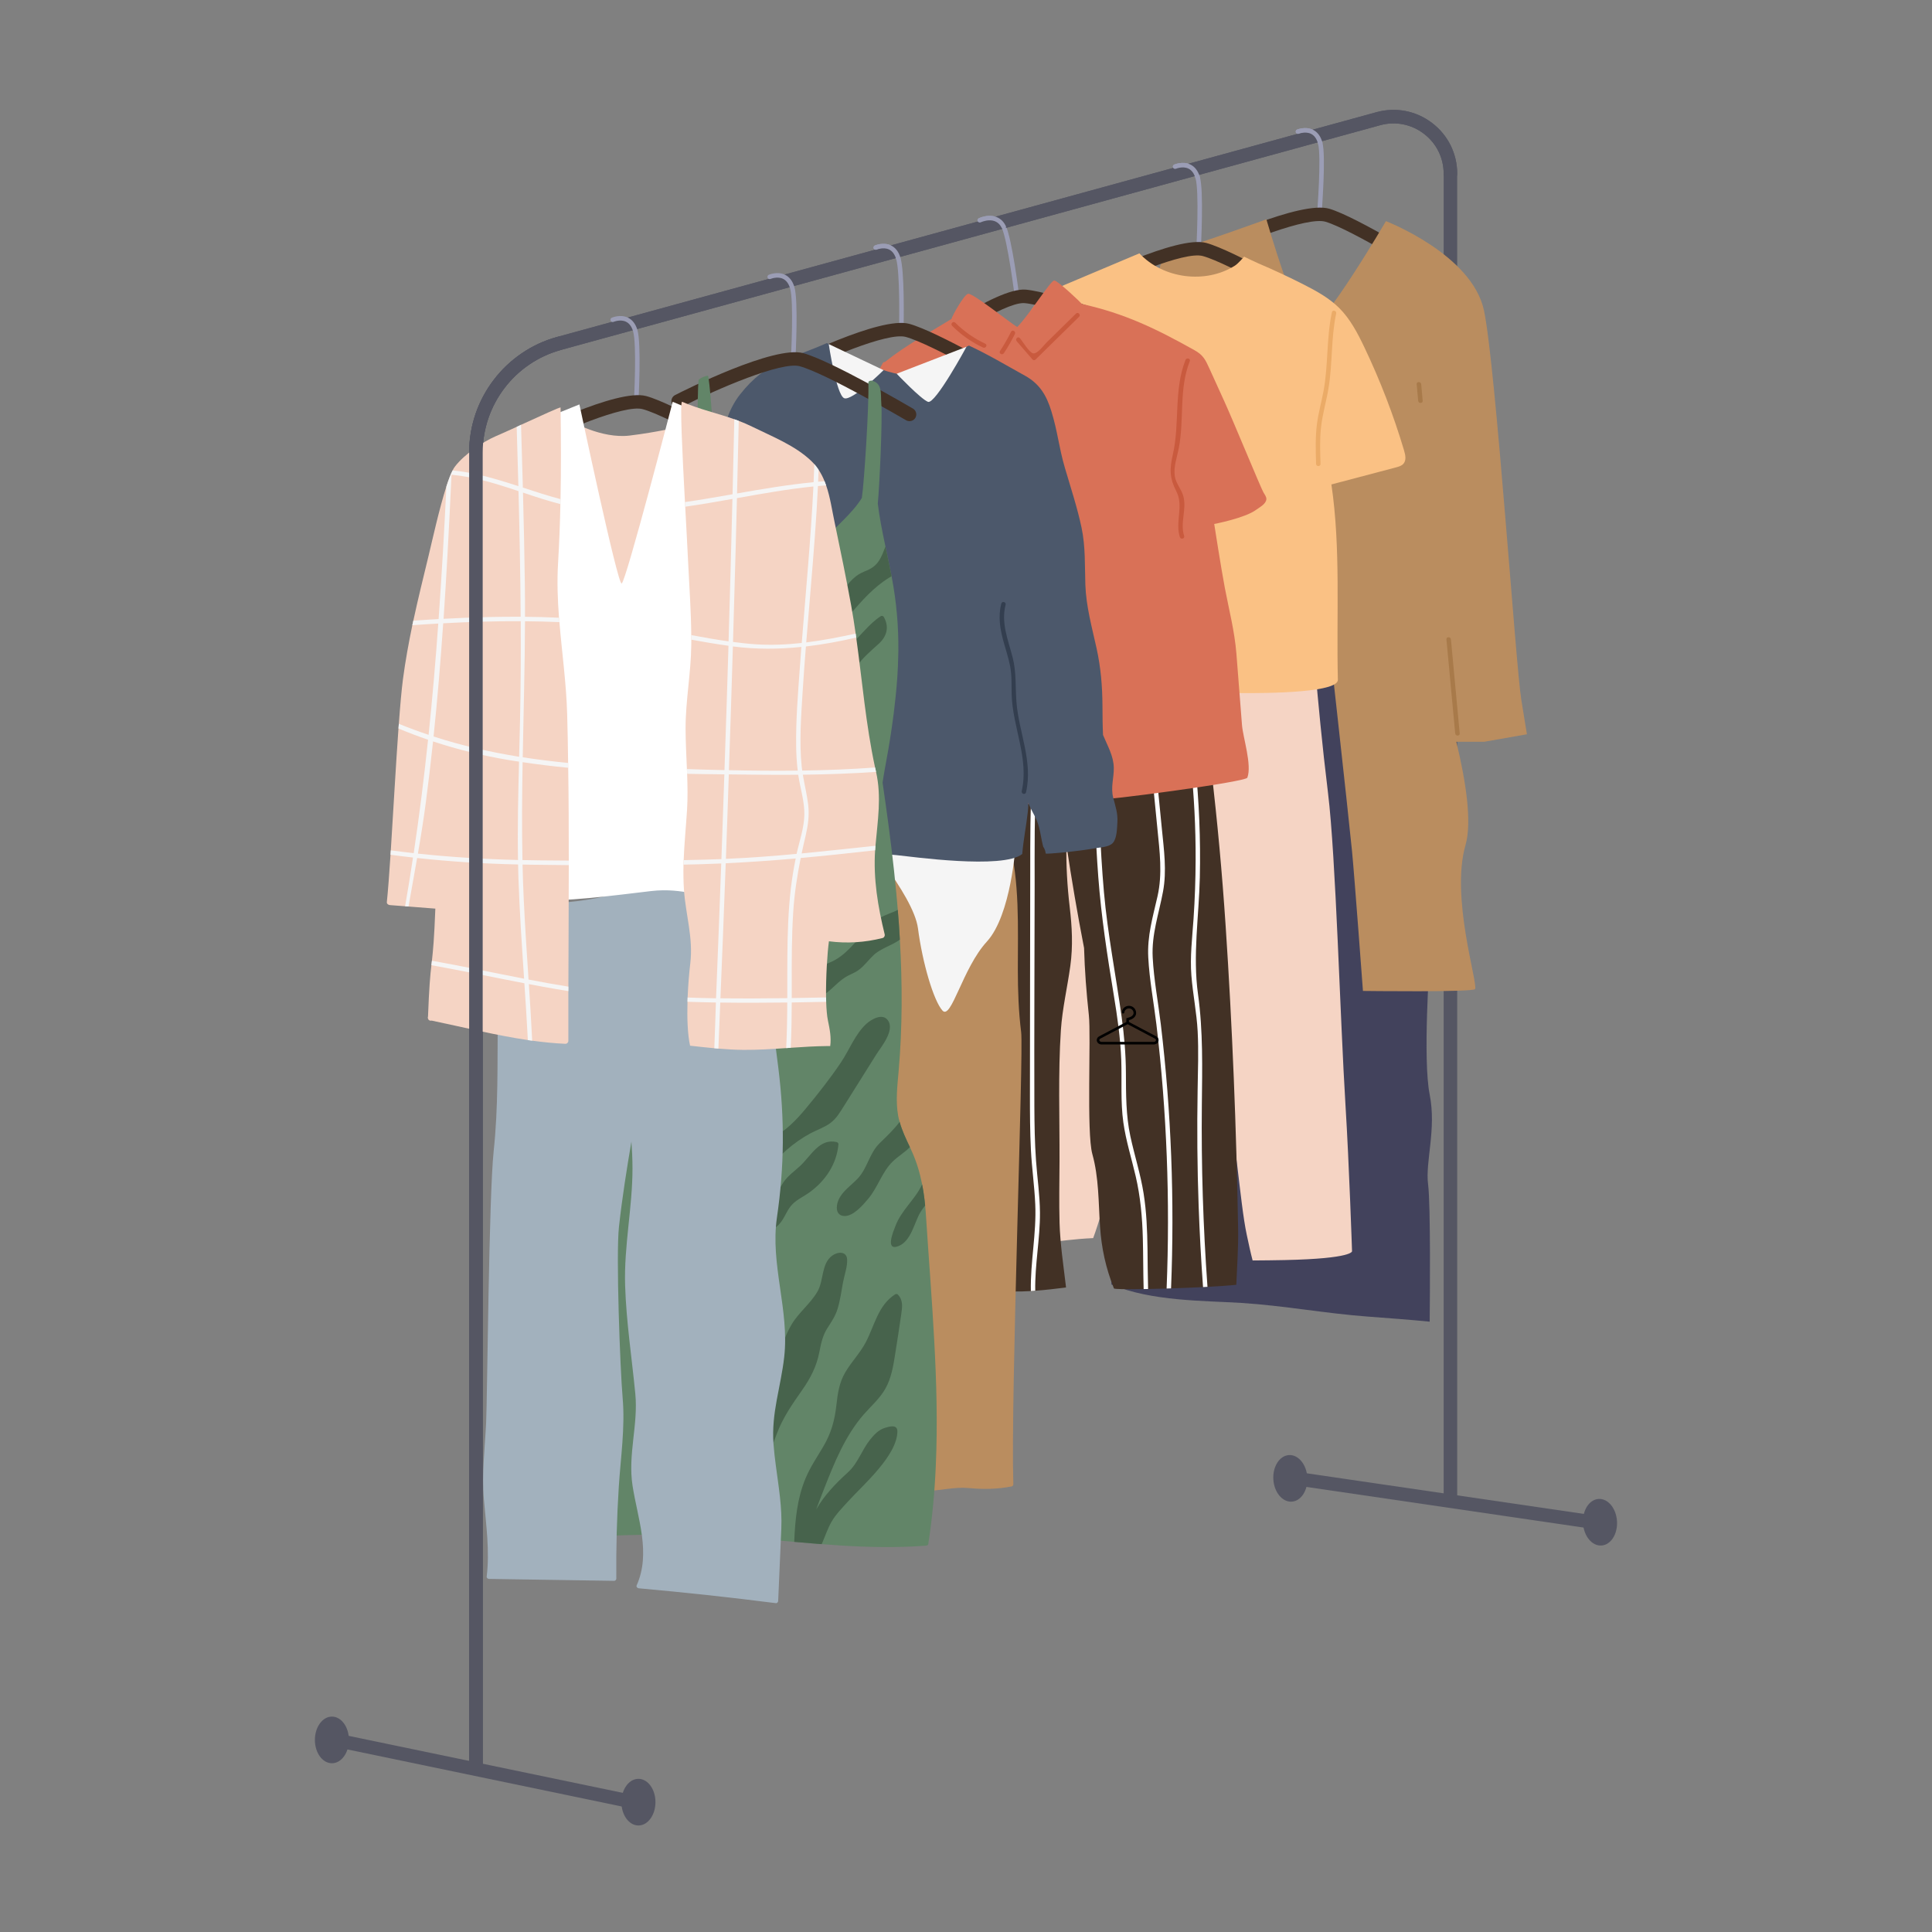 <?xml version="1.0" encoding="UTF-8"?> <svg xmlns="http://www.w3.org/2000/svg" xmlns:xlink="http://www.w3.org/1999/xlink" width="500" zoomAndPan="magnify" viewBox="0 0 375 375" height="500" preserveAspectRatio="xMidYMid meet" version="1.0"><rect x="0" y="0" width="375" height="375" fill="#808080" stroke="none"/><defs><clipPath id="ea8fa375e9"><path d="M 307.246 290.828 L 313.871 290.828 L 313.871 300 L 307.246 300 Z M 307.246 290.828 " clip-rule="nonzero"></path></clipPath><clipPath id="1878e587a5"><path d="M 61.121 333 L 68 333 L 68 343 L 61.121 343 Z M 61.121 333 " clip-rule="nonzero"></path></clipPath><clipPath id="031cf1cc98"><path d="M 120.535 345.102 L 127.344 345.102 L 127.344 354.324 L 120.535 354.324 Z M 120.535 345.102 " clip-rule="nonzero"></path></clipPath><clipPath id="75662b0c76"><path d="M 212.875 195.23 L 224.875 195.23 L 224.875 202.73 L 212.875 202.73 Z M 212.875 195.23 " clip-rule="nonzero"></path></clipPath></defs><path fill="#42425c" d="M 240.973 252.898 C 249.176 253.418 257.258 254.938 265.465 255.547 C 269.484 255.848 273.5 256.141 277.5 256.535 C 277.539 252.863 277.711 233.871 277.191 229.887 C 276.621 225.469 278.844 219.207 277.492 212.406 C 276.145 205.602 277.492 186.652 277.492 186.652 L 270.027 125.141 L 221.938 125.148 L 215.707 249.305 C 223.422 252.617 233.918 252.453 240.973 252.898 " fill-opacity="1" fill-rule="nonzero"></path><path fill="#555663" d="M 92.379 344.207 C 91.652 344.207 91.062 343.621 91.062 342.895 L 91.062 87.812 C 91.062 77.375 98.094 68.156 108.156 65.395 L 267.18 21.773 C 270.938 20.742 274.871 21.504 277.969 23.871 C 281.066 26.23 282.844 29.824 282.844 33.719 L 282.844 291.293 C 282.844 292.02 282.258 292.609 281.531 292.609 C 280.805 292.609 280.215 292.02 280.215 291.293 L 280.215 33.719 C 280.215 30.648 278.816 27.82 276.375 25.961 C 273.934 24.098 270.836 23.492 267.875 24.309 L 108.852 67.93 C 99.926 70.383 93.691 78.555 93.691 87.812 L 93.691 342.895 C 93.691 343.621 93.105 344.207 92.379 344.207 " fill-opacity="1" fill-rule="nonzero"></path><path fill="#9b9db5" d="M 256.074 42.02 C 256.062 42.02 256.051 42.02 256.039 42.02 C 255.797 42 255.617 41.789 255.637 41.547 C 255.648 41.438 256.523 30.395 255.828 27.867 C 255.57 26.934 255.117 26.301 254.48 25.984 C 253.402 25.449 252.105 25.953 252.094 25.957 C 251.871 26.047 251.613 25.938 251.523 25.715 C 251.434 25.488 251.543 25.234 251.766 25.145 C 251.832 25.117 253.43 24.484 254.863 25.195 C 255.734 25.629 256.344 26.449 256.672 27.633 C 257.41 30.312 256.547 41.16 256.512 41.617 C 256.492 41.848 256.301 42.02 256.074 42.02 " fill-opacity="1" fill-rule="nonzero"></path><path fill="#423125" d="M 278.367 54.262 C 278.129 54.262 277.891 54.199 277.676 54.062 C 277.523 53.969 262.344 44.551 257.297 43.043 C 253.805 41.996 241.219 46.988 234.109 50.379 C 233.453 50.691 232.668 50.41 232.359 49.758 C 232.047 49.102 232.324 48.316 232.98 48.004 C 234.953 47.062 252.441 38.855 258.047 40.523 C 263.434 42.129 278.426 51.438 279.062 51.832 C 279.68 52.215 279.867 53.027 279.484 53.645 C 279.234 54.043 278.809 54.262 278.367 54.262 " fill-opacity="1" fill-rule="nonzero"></path><path fill="#ba8d5f" d="M 296.375 142.523 C 296.375 142.523 296.375 142.523 295.281 135.797 C 294.188 129.07 290.34 71.23 288.047 60.297 C 285.75 49.363 269.012 42.926 269.012 42.926 C 269.012 42.926 256.715 63.902 254.23 63.547 C 251.75 63.191 245.805 42.574 245.805 42.574 C 245.805 42.574 233.469 47.047 229.094 48.273 C 224.719 49.5 225.062 52.762 224.957 53.141 C 224.848 53.516 227.223 66.336 227.223 66.336 L 239.082 131.445 C 240.59 130.055 242.066 128.637 243.457 127.168 C 246.484 123.961 248.68 119.945 252.555 117.652 C 253.055 117.355 257.371 118.891 257.371 118.891 C 257.371 118.891 261.762 158.344 262.43 165.234 C 262.914 170.223 264.547 192.34 264.547 192.34 C 264.547 192.34 285.992 192.621 286.316 191.973 C 286.891 190.82 281.531 174.148 284.449 164.051 C 285.766 159.496 284.48 151.449 282.672 143.984 L 288.047 143.984 L 296.375 142.523 " fill-opacity="1" fill-rule="nonzero"></path><path fill="#f5d4c4" d="M 110.836 81.742 C 110.836 81.742 116.746 85.207 122.207 84.543 C 127.668 83.879 131.629 82.879 131.629 82.879 L 123.703 121.488 L 113.441 101.617 L 110.836 81.742 " fill-opacity="1" fill-rule="nonzero"></path><path fill="#f5d4c4" d="M 261.168 214.68 C 260.102 197.535 259.309 166.523 257.762 153.879 C 255.465 135.129 254.602 119.754 254.312 118.891 C 254.312 118.891 204.09 119.238 202.02 121.449 C 199.949 123.656 200.926 238.543 201.113 240.352 C 201.293 242.074 204.387 240.68 212.184 240.316 C 214.375 234.41 216.934 223.5 219.449 217.555 C 223.875 207.09 225.461 195.738 227.852 184.703 C 227.992 184.051 228.812 183.941 229.258 184.332 C 232.355 187.082 232.648 191.477 233.48 195.285 C 234.734 201.012 235.98 206.98 237.789 212.562 C 239.773 218.691 240.625 233.301 241.992 239.664 C 242.348 241.336 242.703 243.004 243.133 244.656 C 245.25 244.645 247.344 244.621 249.359 244.578 C 262.727 244.293 262.43 242.855 262.43 242.855 C 262.43 242.855 261.852 225.645 261.168 214.68 " fill-opacity="1" fill-rule="nonzero"></path><path fill="#9b9db5" d="M 232.645 48.703 C 232.637 48.703 232.629 48.703 232.621 48.703 C 232.379 48.691 232.195 48.484 232.207 48.242 C 232.215 48.129 232.805 37.074 232.039 34.559 C 231.758 33.637 231.289 33.012 230.645 32.715 C 229.551 32.207 228.27 32.746 228.258 32.75 C 228.035 32.844 227.777 32.742 227.684 32.523 C 227.586 32.301 227.688 32.043 227.91 31.945 C 227.977 31.918 229.555 31.246 231.008 31.914 C 231.891 32.324 232.523 33.129 232.879 34.301 C 233.688 36.965 233.109 47.828 233.082 48.289 C 233.07 48.523 232.879 48.703 232.645 48.703 " fill-opacity="1" fill-rule="nonzero"></path><path fill="#423125" d="M 254.758 60.359 C 254.531 60.359 254.301 60.301 254.094 60.18 C 253.938 60.09 238.523 51.066 233.434 49.691 C 229.918 48.738 217.469 54.055 210.445 57.629 C 209.801 57.957 209.008 57.699 208.68 57.055 C 208.352 56.406 208.609 55.617 209.254 55.285 C 211.207 54.293 228.469 45.633 234.121 47.152 C 239.547 48.621 254.777 57.531 255.422 57.914 C 256.051 58.277 256.258 59.086 255.891 59.711 C 255.648 60.129 255.207 60.359 254.758 60.359 " fill-opacity="1" fill-rule="nonzero"></path><path fill="#fac184" d="M 272.504 87.344 C 270.461 80.5 267.883 73.816 264.805 67.371 C 263.5 64.637 262.066 61.895 259.918 59.762 C 257.973 57.836 255.539 56.496 253.102 55.254 C 250.184 53.77 247.219 52.383 244.207 51.102 C 243.43 50.773 241.48 49.816 241.48 49.816 C 241.48 49.816 240.344 51.156 239.684 51.57 C 233.969 55.164 225.77 54.105 221.16 49.172 C 216.355 51.199 211.551 53.223 206.746 55.25 C 205.156 55.918 203.543 56.602 202.234 57.723 C 199.973 59.656 198.914 62.609 197.949 65.426 C 196.414 69.906 194.879 74.387 193.344 78.863 C 194.316 78.559 195.043 77.586 195.059 76.562 C 196.531 82.934 194.938 89.574 195.039 96.113 C 195.145 103.051 197.195 109.785 200.199 115.996 C 202.266 120.27 206.723 130.602 211.199 132.398 C 215.234 134.02 259.789 136.473 259.68 131.938 C 259.371 119.258 260.266 106.551 258.426 94.031 C 262.602 92.93 266.777 91.828 270.953 90.723 C 271.492 90.582 272.066 90.418 272.426 89.992 C 273 89.309 272.785 88.289 272.527 87.434 C 272.52 87.402 272.512 87.375 272.504 87.344 " fill-opacity="1" fill-rule="nonzero"></path><path fill="#423125" d="M 206.004 149.852 C 205.945 149.363 205.891 148.859 205.832 148.359 C 206.617 148.258 207.391 148.16 208.176 148.066 C 207.555 148.887 206.812 149.457 206.004 149.852 Z M 237.891 179.648 C 237.215 169.523 236.301 159.426 235.105 149.352 C 235.328 149.371 235.543 149.395 235.77 149.414 C 236.32 149.465 236.312 148.602 235.77 148.551 C 235.508 148.535 235.258 148.508 235 148.48 C 234.914 147.738 234.836 147.008 234.742 146.273 C 234.672 145.73 233.812 145.723 233.879 146.273 C 233.977 146.98 234.043 147.688 234.129 148.395 C 233.414 148.328 232.699 148.258 231.984 148.18 C 231.691 148.152 231.406 148.129 231.113 148.094 C 228.809 147.871 226.5 147.637 224.195 147.422 C 223.902 147.395 223.609 147.371 223.328 147.344 C 221.973 147.223 220.629 147.102 219.281 147 C 219.316 146.793 219.367 146.582 219.438 146.379 C 219.758 145.445 219.68 143.953 219.043 143.168 C 219.008 143.117 218.93 143.109 218.867 143.125 C 218.211 143.281 218.387 144.184 218.359 144.668 C 218.316 145.457 217.938 146.129 217.809 146.887 L 217.445 146.859 C 215.988 146.758 214.516 146.758 213.047 146.824 C 212.754 146.832 212.473 146.852 212.188 146.867 C 211.402 146.91 210.617 146.973 209.832 147.043 C 209.59 145.465 209.426 143.859 209.48 142.23 C 209.496 141.676 208.633 141.676 208.617 142.23 C 208.566 143.887 208.711 145.516 208.961 147.129 C 207.883 147.238 206.805 147.371 205.738 147.504 C 205.652 146.809 205.562 146.102 205.496 145.395 C 205.434 144.852 204.574 144.84 204.633 145.395 C 204.711 146.145 204.797 146.879 204.875 147.621 C 203.738 147.773 202.609 147.93 201.477 148.078 C 201.184 148.121 200.898 148.16 200.605 148.188 C 200.168 148.25 199.727 148.309 199.289 148.359 C 198.742 148.43 198.734 149.293 199.289 149.223 C 199.703 149.172 200.105 149.121 200.52 149.066 C 200.812 149.035 201.105 149 201.398 148.957 C 202.582 148.801 203.777 148.637 204.969 148.473 C 205.039 149.051 205.098 149.629 205.16 150.207 C 203.945 150.621 202.609 150.75 201.246 150.785 C 200.961 150.793 200.668 150.801 200.383 150.801 C 198.648 150.82 196.898 150.758 195.355 151.035 C 191.871 151.656 185.27 157.199 182.77 152.191 C 182.551 151.77 182.008 152.035 181.965 152.414 C 180.844 161.695 180.508 171.059 181.043 180.398 C 181.562 189.637 182.973 198.812 184.191 207.98 C 186.062 222.117 183.207 236.465 184.543 250.688 C 186.836 250.773 194.242 250.652 196.539 250.68 C 197.734 250.695 198.918 250.66 200.09 250.594 C 200.375 250.574 200.656 250.559 200.941 250.531 C 202.945 250.387 204.926 250.145 206.91 249.902 C 206.883 249.73 206.875 249.559 206.859 249.387 C 206.383 245.391 205.781 241.434 205.66 237.398 C 205.547 233.402 205.633 229.395 205.652 225.402 C 205.684 216.941 205.359 208.375 205.918 199.934 C 206.203 195.715 207.184 191.621 207.754 187.445 C 208.281 183.625 208.082 179.898 207.633 176.086 C 207.152 172.008 206.918 167.98 206.988 163.973 C 207.988 170.68 209.125 177.363 210.418 184.012 C 210.539 188.336 210.867 192.645 211.344 197.027 C 211.797 201.168 210.859 219.805 212.023 224.004 C 213.297 228.582 213.203 233.352 213.516 238.055 C 213.789 242.262 214.645 246.168 216.211 250.082 C 216.273 250.23 218.668 250.266 221.98 250.207 C 222.266 250.207 222.551 250.195 222.844 250.195 C 223.973 250.172 225.188 250.145 226.438 250.102 C 226.723 250.094 227.016 250.082 227.301 250.074 C 229.379 250.004 231.527 249.922 233.508 249.824 C 233.801 249.809 234.086 249.801 234.371 249.773 C 236.613 249.66 238.594 249.523 239.965 249.375 C 240.113 245.789 240.379 242.199 240.32 238.605 C 239.984 218.957 239.199 199.254 237.891 179.648 " fill-opacity="1" fill-rule="nonzero"></path><path fill="#ffffff" d="M 234.371 249.773 C 234.086 249.801 233.801 249.809 233.508 249.824 C 233.129 244.582 232.844 239.332 232.656 234.078 C 232.387 226.582 232.328 219.078 232.457 211.578 C 232.516 207.781 232.664 203.977 232.465 200.184 C 232.277 196.551 231.535 193 231.25 189.379 C 230.957 185.695 231.414 182.031 231.664 178.355 C 231.922 174.535 232.059 170.707 232.07 166.887 C 232.094 160.605 231.766 154.336 231.113 148.094 C 230.992 146.859 230.852 145.625 230.699 144.395 C 230.629 143.84 231.492 143.848 231.559 144.395 C 231.656 145.188 231.758 145.973 231.852 146.766 C 231.863 146.809 231.844 146.832 231.844 146.867 C 231.895 147.309 231.941 147.738 231.984 148.18 C 232.742 155.527 233.051 162.902 232.887 170.285 C 232.715 177.883 231.484 185.418 232.535 192.992 C 233.535 200.199 233.352 207.289 233.277 214.551 C 233.156 226.297 233.527 238.055 234.371 249.773 " fill-opacity="1" fill-rule="nonzero"></path><path fill="#ffffff" d="M 227.301 250.074 C 227.016 250.082 226.723 250.094 226.438 250.102 C 227.129 232.992 226.48 215.836 224.457 198.828 C 223.938 194.52 223.102 190.195 222.879 185.852 C 222.652 181.66 223.758 178.012 224.672 173.977 C 225.664 169.602 225.086 165.258 224.652 160.855 C 224.215 156.348 223.773 151.844 223.328 147.344 C 223.328 147.309 223.316 147.273 223.316 147.238 C 223.266 146.688 224.129 146.699 224.18 147.238 C 224.188 147.301 224.188 147.359 224.195 147.422 C 224.637 151.898 225.086 156.371 225.516 160.855 C 225.914 164.91 226.5 169.016 225.738 173.07 C 224.93 177.414 223.5 181.34 223.738 185.852 C 223.965 190.195 224.801 194.52 225.316 198.828 C 227.344 215.828 227.992 232.973 227.301 250.074 " fill-opacity="1" fill-rule="nonzero"></path><path fill="#ffffff" d="M 222.844 250.195 C 222.551 250.195 222.266 250.207 221.98 250.207 C 221.887 246.938 221.91 243.648 221.824 240.391 C 221.723 236.32 221.359 232.281 220.438 228.316 C 219.629 224.832 218.539 221.406 218.039 217.855 C 217.48 213.844 217.773 209.801 217.637 205.773 C 217.48 201.539 216.875 197.336 216.188 193.164 C 214.93 185.531 213.754 177.934 213.176 170.207 C 212.59 162.445 212.383 154.656 212.188 146.867 C 212.176 146.617 212.176 146.371 212.168 146.121 C 212.152 145.566 213.016 145.566 213.031 146.121 C 213.039 146.352 213.039 146.59 213.047 146.824 C 213.266 155.613 213.504 164.402 214.273 173.156 C 214.996 181.324 216.594 189.324 217.715 197.434 C 218.211 201.039 218.523 204.645 218.539 208.273 C 218.559 212.422 218.531 216.465 219.402 220.547 C 220.203 224.262 221.379 227.887 221.973 231.645 C 222.535 235.191 222.68 238.785 222.73 242.367 C 222.766 244.977 222.766 247.59 222.844 250.195 " fill-opacity="1" fill-rule="nonzero"></path><path fill="#ffffff" d="M 201.855 235.355 C 201.891 240.434 200.84 245.484 200.941 250.531 C 200.656 250.559 200.375 250.574 200.09 250.594 C 199.969 244.996 201.203 239.371 200.941 233.742 C 200.789 230.215 200.277 226.711 200.098 223.176 C 199.926 219.684 199.91 216.191 199.91 212.688 C 199.918 205.445 199.926 198.199 199.934 190.957 C 199.941 183.711 199.961 176.457 199.969 169.207 C 199.977 163.074 199.926 156.926 200.383 150.801 C 200.426 150.223 200.469 149.645 200.52 149.066 C 200.547 148.773 200.57 148.48 200.605 148.188 C 200.617 148.066 200.633 147.938 200.641 147.816 C 200.691 147.273 201.555 147.266 201.504 147.816 C 201.496 147.902 201.488 147.988 201.477 148.078 C 201.453 148.367 201.418 148.664 201.398 148.957 C 201.34 149.57 201.289 150.172 201.246 150.785 C 200.719 157.762 200.832 164.773 200.824 171.766 C 200.805 186.109 200.727 200.449 200.77 214.785 C 200.789 218.285 200.84 221.789 201.09 225.273 C 201.332 228.633 201.832 231.98 201.855 235.355 " fill-opacity="1" fill-rule="nonzero"></path><path fill="#9b9db5" d="M 197.41 58.09 C 197.191 58.09 197.004 57.926 196.977 57.707 C 196.961 57.594 195.586 46.617 194.441 44.246 C 193.266 41.809 190.473 43.102 190.355 43.156 C 190.137 43.258 189.875 43.168 189.773 42.945 C 189.668 42.73 189.762 42.469 189.98 42.363 C 191.254 41.762 193.992 41.297 195.23 43.867 C 196.438 46.367 197.789 57.137 197.844 57.598 C 197.875 57.836 197.703 58.059 197.465 58.086 C 197.445 58.09 197.426 58.09 197.41 58.09 " fill-opacity="1" fill-rule="nonzero"></path><path fill="#423125" d="M 176.836 70.895 C 176.438 70.895 176.043 70.715 175.785 70.367 C 175.348 69.789 175.465 68.965 176.047 68.527 C 177.797 67.215 193.312 55.684 199.133 56.219 C 204.73 56.727 221.27 62.875 221.973 63.137 C 222.652 63.391 223 64.148 222.746 64.824 C 222.492 65.508 221.734 65.852 221.055 65.598 C 220.887 65.539 204.145 59.312 198.895 58.84 C 198.816 58.832 198.734 58.828 198.648 58.828 C 194.781 58.828 183.789 65.996 177.625 70.633 C 177.387 70.809 177.109 70.895 176.836 70.895 " fill-opacity="1" fill-rule="nonzero"></path><path fill="#d97157" d="M 245.801 96.914 C 245.844 96.434 245.438 95.941 245.227 95.562 C 244.637 94.504 239.488 81.961 237.641 77.895 C 236.676 75.77 235.711 73.645 234.742 71.52 C 233.949 69.77 233.52 68.906 231.836 67.965 C 224.371 63.793 218.363 60.867 209.996 59 C 209.738 58.66 205.324 54.473 204.629 54.441 C 203.934 54.41 199.859 61.004 197.441 63.477 C 196.02 62.617 188.762 56.816 187.906 57.027 C 187.051 57.234 184.73 61.488 184.684 61.906 C 180.035 64.785 176.008 66.891 171.719 70.285 C 171.582 70.258 171.438 70.301 171.352 70.465 C 169.977 73.012 168.605 75.559 167.234 78.109 C 167.008 77.672 166.328 78.035 166.539 78.492 C 166.613 78.656 166.68 78.828 166.754 78.996 C 166.105 80.195 165.457 81.395 164.812 82.602 C 164.57 83.047 165.238 83.484 165.48 83.031 C 166.039 81.996 166.598 80.961 167.156 79.926 C 168.762 83.641 170.102 87.465 171.094 91.395 C 172.168 95.656 172.707 100.004 173.477 104.324 C 173.855 106.469 174.324 108.586 174.949 110.672 C 175.594 112.812 176.277 114.871 176.266 117.141 C 176.246 121.227 175.172 125.012 175.82 129.129 C 176.465 133.215 177.926 137.109 178.77 141.152 C 179.242 143.43 179.465 145.727 179.41 148.055 C 179.363 150.031 178.773 152.207 178.953 154.164 C 179.176 156.625 181.809 156.938 183.805 156.875 C 188.371 156.738 192.941 156.391 197.5 156.148 C 200.031 156.016 202.562 155.898 205.09 155.703 C 206.5 155.59 209.211 155.871 210.273 154.809 C 211.367 153.711 211.043 150.664 211.176 149.277 C 211.211 148.887 211.25 148.5 211.285 148.109 C 211.727 149.918 212.879 153.348 213.32 155.16 C 213.41 155.527 241.777 151.82 242.109 150.945 C 243.035 148.488 241.266 143.172 241.07 140.73 C 240.711 136.105 240.355 131.48 239.984 126.859 C 239.633 122.496 238.566 118.438 237.75 114.164 C 236.988 110.148 235.68 101.703 235.68 101.703 C 235.68 101.703 241.648 100.566 243.82 98.949 C 244.492 98.449 245.711 97.852 245.801 96.914 " fill-opacity="1" fill-rule="nonzero"></path><path fill="#9b9db5" d="M 174.965 63.117 C 174.961 63.117 174.961 63.117 174.957 63.117 C 174.715 63.113 174.523 62.914 174.527 62.668 C 174.527 62.574 174.703 52.785 173.938 50.262 C 173.656 49.34 173.188 48.719 172.543 48.418 C 171.449 47.91 170.168 48.453 170.156 48.457 C 169.93 48.547 169.676 48.445 169.578 48.227 C 169.484 48.004 169.586 47.746 169.805 47.648 C 169.871 47.621 171.453 46.949 172.902 47.621 C 173.789 48.031 174.418 48.832 174.773 50.008 C 175.582 52.66 175.41 62.277 175.402 62.688 C 175.398 62.926 175.203 63.117 174.965 63.117 " fill-opacity="1" fill-rule="nonzero"></path><path fill="#ba8d5f" d="M 198.207 200.352 C 197.703 196.336 197.566 192.305 197.562 188.262 C 197.559 179.789 197.945 171.242 195.82 162.977 C 196.164 162.988 196.402 162.434 196.039 162.16 C 195.824 161.996 195.605 161.848 195.383 161.711 C 195.355 161.691 195.332 161.676 195.301 161.664 C 193.715 160.711 191.957 160.352 190.113 159.988 C 187.332 159.438 185.23 158.621 183.047 156.762 C 180.086 154.242 177.355 151.809 173.207 153.059 C 169.418 154.195 165.258 157.352 163.535 160.965 C 162.586 162.957 162.465 165.172 162.398 167.344 C 162.309 170.453 162.254 173.562 162.195 176.672 C 161.727 200.859 161.477 225.102 162.426 249.277 C 162.957 262.785 163.953 276.277 165.699 289.688 C 165.738 289.965 165.945 290.176 166.246 290.102 C 172.434 288.543 173.562 289.523 179.848 289.391 C 182.523 289.332 185.316 288.578 187.969 288.828 C 190.824 289.098 193.547 289.066 196.371 288.512 C 196.551 288.477 196.691 288.273 196.688 288.094 C 196.145 271.242 198.703 204.312 198.207 200.352 " fill-opacity="1" fill-rule="nonzero"></path><path fill="#f5f5f5" d="M 165.895 160.562 C 165.895 160.562 177.32 173.559 178.18 180.211 C 179.043 186.867 181.199 194.199 182.922 196.141 C 184.648 198.078 186.805 187.938 191.547 182.766 C 196.285 177.598 197.125 164.051 197.125 164.051 L 165.895 160.562 " fill-opacity="1" fill-rule="nonzero"></path><path fill="#423125" d="M 197.121 76.066 C 196.895 76.066 196.668 76.008 196.457 75.883 C 196.305 75.793 180.887 66.77 175.801 65.395 C 172.285 64.445 159.836 69.758 152.812 73.332 C 152.164 73.664 151.375 73.406 151.047 72.762 C 150.715 72.113 150.973 71.32 151.621 70.992 C 153.57 70 170.844 61.336 176.484 62.855 C 181.91 64.324 197.145 73.238 197.789 73.617 C 198.414 73.984 198.625 74.789 198.258 75.414 C 198.012 75.832 197.574 76.066 197.121 76.066 " fill-opacity="1" fill-rule="nonzero"></path><path fill="#4c586b" d="M 216.078 154.84 C 215.547 152.777 216.219 151.062 216.188 149.039 C 216.156 146.73 214.957 144.746 214.098 142.656 C 214.004 140.77 214 138.879 213.988 136.98 C 213.965 133.18 213.66 129.527 212.84 125.812 C 211.938 121.719 210.809 117.707 210.668 113.484 C 210.543 109.75 210.707 106.094 209.926 102.406 C 209.098 98.48 207.816 94.641 206.688 90.785 C 205.5 86.723 205.305 83.785 204.047 79.742 C 203.105 76.711 201.781 74.488 198.93 72.91 C 195.324 70.914 191.844 68.828 188.109 67.09 C 187.723 66.91 179.879 72.844 175.578 72.719 C 170.48 72.574 160.52 66.574 160.496 66.582 C 153.23 69.848 148.812 69.996 143.637 76.57 C 141.258 79.594 140.406 83.188 139.82 86.918 C 139.262 90.504 138.656 94.074 137.957 97.633 C 137.605 97.262 137.285 96.867 136.988 96.461 C 137.52 95.59 138.195 94.855 138.086 93.703 C 138.031 93.156 137.168 93.148 137.223 93.703 C 137.293 94.449 136.941 95.129 136.539 95.812 C 136.266 95.379 136.008 94.926 135.785 94.449 C 135.547 93.949 134.805 94.387 135.039 94.887 C 135.328 95.508 135.684 96.086 136.066 96.648 C 135.805 97.125 135.586 97.613 135.539 98.137 C 135.379 99.965 135.984 101.98 136.273 103.766 C 136.992 108.242 137.711 112.719 138.43 117.195 C 139.812 125.812 141.156 134.445 142.613 143.055 C 143.914 150.742 145.363 158.414 147.297 165.969 C 149.629 165.992 151.969 165.945 154.309 165.918 C 160.844 165.844 167.508 165.336 174.023 165.98 C 176.836 166.258 194.652 168.785 198.418 165.762 C 198.641 163.023 199.191 160.344 199.496 157.613 C 199.562 157.016 199.594 156.43 199.605 155.848 C 200.035 157.062 200.785 158.129 201.27 159.336 C 201.918 160.941 202.043 162.68 202.484 164.34 C 202.773 164.754 202.914 165.188 202.973 165.672 C 202.977 165.672 202.984 165.672 202.988 165.672 C 203.172 165.82 209.598 165.203 212.555 164.645 C 213.57 164.457 215.273 164.445 216.02 163.594 C 216.805 162.695 216.809 160.773 216.883 159.633 C 217 157.879 216.504 156.504 216.078 154.84 " fill-opacity="1" fill-rule="nonzero"></path><path fill="#f5f5f5" d="M 160.855 66.785 C 160.855 66.785 162.336 76.641 163.848 77.285 C 165.355 77.934 171.5 71.844 171.5 71.844 L 160.855 66.785 " fill-opacity="1" fill-rule="nonzero"></path><path fill="#f5f5f5" d="M 174.043 72.539 C 174.043 72.539 178.719 77.457 180.121 77.996 C 181.523 78.535 187.598 67.305 187.598 67.305 L 174.043 72.539 " fill-opacity="1" fill-rule="nonzero"></path><path fill="#628568" d="M 181.328 260.113 C 180.906 252.172 180.266 244.246 179.758 236.398 C 179.707 235.586 179.648 234.785 179.57 233.992 C 179.441 232.602 179.25 231.238 178.984 229.887 C 178.559 227.711 177.938 225.59 177 223.512 C 176.871 223.227 176.742 222.945 176.613 222.66 C 175.852 221.055 175.086 219.457 174.621 217.75 C 174.5 217.371 174.406 216.984 174.336 216.586 C 173.809 213.699 174.18 210.738 174.43 207.852 C 175.164 199.375 175.152 190.871 174.664 182.383 C 174.559 180.461 174.422 178.527 174.258 176.605 C 174.223 176.121 174.18 175.629 174.137 175.148 C 174.102 174.715 174.059 174.285 174.016 173.855 C 174.008 173.691 173.988 173.52 173.973 173.355 C 172.895 161.867 171.121 150.457 169.344 139.074 C 169.258 138.52 168.43 138.754 168.516 139.297 C 168.938 142.012 169.352 144.723 169.766 147.438 C 169.688 147.402 169.602 147.387 169.488 147.41 C 160.809 149.73 151.84 149.98 142.906 150.328 C 138.906 150.484 134.543 150.301 130.621 151.215 C 127.664 151.906 126.223 154.121 125.293 156.848 C 119.68 173.121 117.152 190.629 115.266 207.68 C 113.297 225.391 112.211 243.211 110.902 260.984 C 110.223 270.137 109.531 279.285 108.867 288.434 C 108.68 291.023 108.367 294.223 110.137 296.387 C 112.152 298.844 115.672 298.207 118.453 298.086 C 127.156 297.707 135.848 297.879 144.527 298.484 C 145.848 298.57 147.168 298.672 148.484 298.785 C 148.555 298.793 148.617 298.793 148.684 298.801 C 149.348 298.855 150.004 298.914 150.668 298.973 C 151.832 299.078 152.996 299.172 154.16 299.277 C 155.617 299.406 157.082 299.535 158.547 299.648 C 158.859 299.672 159.168 299.699 159.48 299.715 C 160.566 299.801 161.66 299.879 162.758 299.949 L 163.094 299.977 C 168.637 300.32 174.195 300.441 179.758 300.008 C 179.93 300 180.145 299.887 180.18 299.699 C 180.957 294.68 181.414 289.617 181.637 284.539 C 182 276.434 181.777 268.266 181.328 260.113 " fill-opacity="1" fill-rule="nonzero"></path><path fill="#47634c" d="M 174.258 176.605 C 173.172 177.199 171.828 177.52 170.844 178.156 C 169.809 178.812 168.922 179.676 168.094 180.562 C 166.039 182.781 164.332 185.254 161.547 186.609 C 159.23 187.723 155.816 188.41 154.633 191.023 C 154.023 192.379 154.402 194.387 156.145 194.594 C 158.195 194.844 160.633 192.637 162.023 191.344 C 163.039 190.387 163.852 189.707 165.152 189.109 C 165.711 188.852 166.215 188.609 166.711 188.238 C 167.809 187.43 168.586 186.301 169.574 185.375 C 171.008 184.047 173.102 183.531 174.664 182.383 C 174.559 180.461 174.422 178.527 174.258 176.605 " fill-opacity="1" fill-rule="nonzero"></path><path fill="#47634c" d="M 172.316 198.012 C 171.27 196.598 169.129 197.844 168.164 198.723 C 165.996 200.699 164.848 203.809 163.23 206.215 C 161.141 209.324 158.801 212.289 156.406 215.172 C 154.512 217.453 152.445 219.59 149.789 220.879 C 149.926 219.828 150.059 218.781 150.195 217.73 C 150.266 217.184 149.402 217.188 149.332 217.73 C 149.18 218.91 149.027 220.09 148.875 221.266 C 148.719 221.328 148.566 221.402 148.402 221.457 C 147.883 221.637 148.105 222.473 148.633 222.289 C 148.672 222.277 148.711 222.258 148.75 222.246 C 148.547 223.84 148.34 225.438 148.133 227.031 C 148.074 227.512 148.719 227.543 148.938 227.25 C 151.184 224.262 153.988 221.781 157.281 219.996 C 158.555 219.305 160 218.848 161.172 217.98 C 162.344 217.109 163.039 215.898 163.805 214.684 C 165.895 211.363 167.977 208.039 170.062 204.715 C 171.016 203.199 173.777 199.98 172.316 198.012 " fill-opacity="1" fill-rule="nonzero"></path><path fill="#47634c" d="M 162.426 221.688 C 159.082 220.863 157.402 224.352 155.332 226.285 C 154.164 227.379 152.891 228.211 152.012 229.574 C 150.828 231.402 149.785 233.344 148.707 235.238 C 148.719 235.145 148.73 235.051 148.742 234.961 C 148.812 234.41 147.949 234.418 147.879 234.961 C 147.719 236.238 147.559 237.516 147.395 238.797 C 147.348 239.16 147.902 239.371 148.129 239.098 C 148.641 238.496 149.547 238.711 150.223 238.398 C 150.879 238.094 151.367 237.539 151.766 236.949 C 152.496 235.875 152.891 234.676 153.824 233.73 C 154.746 232.793 156.027 232.227 157.09 231.461 C 160.199 229.223 162.402 225.961 162.742 222.105 C 162.758 221.922 162.594 221.73 162.426 221.688 " fill-opacity="1" fill-rule="nonzero"></path><path fill="#47634c" d="M 167.645 274.551 C 169.094 272.887 170.809 271.43 171.887 269.473 C 172.973 267.512 173.359 265.297 173.707 263.113 C 174.129 260.434 174.551 257.742 174.938 255.051 C 175.137 253.664 175.316 252.371 174.285 251.289 C 174.152 251.152 173.922 251.117 173.758 251.223 C 170.438 253.344 169.766 257.25 168.051 260.527 C 166.938 262.641 165.238 264.355 164.039 266.418 C 162.91 268.359 162.59 270.465 162.352 272.66 C 162.023 275.699 161.332 278.176 159.781 280.812 C 158.59 282.828 157.266 284.762 156.359 286.945 C 154.727 290.84 154.324 295.074 154.16 299.277 C 155.617 299.406 157.082 299.535 158.547 299.648 C 158.859 299.672 159.168 299.699 159.48 299.715 C 159.539 299.598 159.59 299.473 159.645 299.355 C 160.219 298.027 160.676 296.629 161.402 295.371 C 162.254 293.887 163.473 292.688 164.609 291.426 C 167.508 288.238 174.152 282.527 174.18 277.828 C 174.188 276.395 172.602 276.895 171.793 277.137 C 170.551 277.508 169.672 278.457 168.887 279.434 C 167.289 281.414 166.523 284.027 164.602 285.762 C 162.094 288.039 159.98 290.273 158.418 292.988 C 158.918 291.645 159.426 290.309 159.953 288.98 C 161.938 283.918 164.031 278.707 167.645 274.551 " fill-opacity="1" fill-rule="nonzero"></path><path fill="#47634c" d="M 161.539 243.711 C 159.395 245.254 159.91 248.523 158.695 250.645 C 157.34 253.016 155.055 254.715 153.652 257.07 C 150.652 262.113 150.668 268.34 147.812 273.414 C 147.719 272.777 147.617 272.137 147.484 271.504 C 147.375 270.957 146.547 271.188 146.656 271.73 C 146.848 272.68 146.984 273.621 147.098 274.566 C 146.984 274.73 146.875 274.895 146.754 275.059 C 146.504 275.395 146.863 275.723 147.203 275.672 C 147.469 278.934 147.262 282.184 146.562 285.434 C 146.461 285.918 147.074 286.16 147.348 285.762 C 148.969 283.469 149.805 280.855 150.789 278.262 C 151.977 275.121 153.754 272.594 155.66 269.867 C 157.297 267.539 158.496 265.238 159.039 262.426 C 159.352 260.82 159.66 259.293 160.539 257.879 C 161.352 256.605 162.145 255.48 162.582 254.023 C 163.082 252.379 163.309 250.645 163.617 248.965 C 163.875 247.566 164.504 245.859 164.43 244.445 C 164.332 242.84 162.625 242.918 161.539 243.711 " fill-opacity="1" fill-rule="nonzero"></path><path fill="#a2b1bd" d="M 127.445 172.684 C 126.922 171.203 125.66 171.363 124.379 171.809 C 121.461 172.82 118.617 173.793 115.566 174.363 C 110.695 175.27 105.742 175.504 100.793 175.59 C 100.902 175.293 101.004 174.988 101.125 174.688 C 101.332 174.176 100.496 173.949 100.293 174.461 C 100.141 174.84 100 175.223 99.859 175.605 C 98.715 175.621 97.574 175.633 96.43 175.645 C 95.875 175.648 95.875 176.512 96.43 176.504 C 97.473 176.496 98.516 176.488 99.555 176.473 C 97.223 183.32 96.684 190.562 96.609 197.781 C 96.527 206.367 96.738 214.879 95.82 223.438 C 94.883 232.195 94.582 271.637 94.359 276.145 C 94.113 281.18 93.488 286.008 93.926 291.059 C 94.359 296.055 95.074 301.02 94.465 306.035 C 94.438 306.266 94.688 306.461 94.898 306.465 C 102.996 306.59 111.094 306.715 119.195 306.84 C 119.426 306.844 119.629 306.641 119.625 306.41 C 119.574 300.473 119.727 294.543 120.105 288.621 C 120.473 282.871 121.355 277.102 120.855 271.336 C 120.367 265.742 119.535 243.586 120.141 238.105 C 121.391 226.793 123.719 215.641 125.465 204.402 C 126.305 199.004 127.016 193.582 127.41 188.129 C 127.602 185.5 127.719 182.867 127.738 180.234 C 127.754 178.043 128.188 174.773 127.445 172.684 " fill-opacity="1" fill-rule="nonzero"></path><path fill="#a2b1bd" d="M 150.586 284.445 C 150.402 283.062 150.242 281.676 150.137 280.281 C 149.691 274.23 151.547 269.293 152.215 263.391 C 153.242 254.293 149.469 245.41 150.805 236.297 C 152.25 226.406 152.312 217.215 151.066 207.207 C 149.871 197.602 148.355 187.996 148.902 178.297 C 150.172 179.605 151.395 180.957 152.555 182.367 C 152.91 182.797 153.543 182.211 153.191 181.781 C 151.852 180.164 150.441 178.605 148.965 177.117 C 148.957 176.875 148.773 176.738 148.574 176.73 C 146.426 174.602 144.145 172.613 141.719 170.797 C 139.609 169.215 137.406 167.762 135.121 166.449 C 133.82 165.703 131.324 163.652 129.734 164.117 C 128.379 164.512 128.051 166.902 127.832 168.266 C 125.793 167.914 123.785 167.523 122.039 166.742 C 121.777 166.625 121.488 166.883 121.477 167.137 C 120.891 183.055 121.074 199 122.07 214.898 C 122.316 218.855 122.766 222.824 122.766 226.793 C 122.766 234.395 121.094 241.844 121.336 249.535 C 121.562 256.602 122.637 263.535 123.316 270.559 C 123.895 276.547 121.844 282.301 122.773 288.348 C 123.762 294.746 126.383 301.426 123.574 307.723 C 123.453 307.992 123.715 308.262 123.969 308.285 C 132.859 309.082 141.738 310.043 150.594 311.172 C 150.824 311.203 151.031 310.977 151.043 310.758 C 151.246 306.09 151.449 301.418 151.652 296.742 C 151.832 292.602 151.125 288.531 150.586 284.445 " fill-opacity="1" fill-rule="nonzero"></path><path fill="#555663" d="M 309.734 296.832 C 309.668 296.832 309.605 296.824 309.543 296.816 L 250.871 288.215 C 250.152 288.109 249.656 287.441 249.758 286.723 C 249.867 286.004 250.535 285.508 251.25 285.613 L 309.922 294.215 C 310.641 294.32 311.137 294.988 311.031 295.707 C 310.934 296.359 310.375 296.832 309.734 296.832 " fill-opacity="1" fill-rule="nonzero"></path><path fill="#555663" d="M 253.754 286.754 C 253.902 289.25 252.547 291.363 250.723 291.469 C 248.902 291.578 247.305 289.645 247.156 287.148 C 247.008 284.652 248.363 282.539 250.188 282.43 C 252.008 282.32 253.605 284.258 253.754 286.754 " fill-opacity="1" fill-rule="nonzero"></path><g clip-path="url(#ea8fa375e9)"><path fill="#555663" d="M 313.859 295.27 C 314.008 297.766 312.652 299.875 310.832 299.984 C 309.008 300.094 307.41 298.16 307.262 295.664 C 307.113 293.164 308.469 291.055 310.293 290.945 C 312.113 290.836 313.711 292.773 313.859 295.27 " fill-opacity="1" fill-rule="nonzero"></path></g><path fill="#555663" d="M 92.379 344.207 C 91.652 344.207 91.062 343.621 91.062 342.895 L 91.062 87.812 C 91.062 77.375 98.094 68.156 108.156 65.395 L 267.18 21.773 C 270.938 20.742 274.871 21.504 277.969 23.871 C 281.066 26.23 282.844 29.824 282.844 33.719 C 282.844 34.449 282.258 35.039 281.531 35.039 C 280.805 35.039 280.215 34.449 280.215 33.719 C 280.215 30.648 278.816 27.82 276.375 25.961 C 273.934 24.098 270.836 23.492 267.875 24.309 L 108.852 67.93 C 99.926 70.383 93.691 78.555 93.691 87.812 L 93.691 342.895 C 93.691 343.621 93.105 344.207 92.379 344.207 " fill-opacity="1" fill-rule="nonzero"></path><path fill="#555663" d="M 123.09 351.109 C 123 351.109 122.91 351.102 122.82 351.082 L 64.762 339.008 C 64.055 338.859 63.598 338.164 63.746 337.453 C 63.891 336.742 64.586 336.281 65.297 336.434 L 123.355 348.508 C 124.066 348.656 124.523 349.352 124.375 350.062 C 124.246 350.684 123.699 351.109 123.09 351.109 " fill-opacity="1" fill-rule="nonzero"></path><g clip-path="url(#1878e587a5)"><path fill="#555663" d="M 67.73 337.723 C 67.73 340.223 66.25 342.246 64.426 342.246 C 62.598 342.246 61.121 340.223 61.121 337.723 C 61.121 335.219 62.598 333.191 64.426 333.191 C 66.25 333.191 67.73 335.219 67.73 337.723 " fill-opacity="1" fill-rule="nonzero"></path></g><g clip-path="url(#031cf1cc98)"><path fill="#555663" d="M 127.223 349.793 C 127.223 352.293 125.742 354.324 123.918 354.324 C 122.094 354.324 120.613 352.293 120.613 349.793 C 120.613 347.293 122.094 345.27 123.918 345.27 C 125.742 345.27 127.223 347.293 127.223 349.793 " fill-opacity="1" fill-rule="nonzero"></path></g><path fill="#9b9db5" d="M 123.48 78.426 C 123.473 78.426 123.465 78.426 123.457 78.426 C 123.215 78.41 123.031 78.203 123.043 77.961 C 123.051 77.852 123.641 66.793 122.875 64.281 C 122.594 63.355 122.125 62.734 121.48 62.438 C 120.391 61.926 119.105 62.465 119.094 62.473 C 118.871 62.566 118.613 62.465 118.52 62.242 C 118.422 62.02 118.523 61.762 118.746 61.668 C 118.812 61.637 120.391 60.965 121.844 61.637 C 122.727 62.047 123.355 62.848 123.715 64.023 C 124.523 66.684 123.945 77.551 123.918 78.012 C 123.906 78.246 123.711 78.426 123.48 78.426 " fill-opacity="1" fill-rule="nonzero"></path><path fill="#423125" d="M 146.062 90.082 C 145.836 90.082 145.605 90.023 145.398 89.902 C 145.242 89.809 129.828 80.789 124.738 79.414 C 121.227 78.461 108.773 83.777 101.75 87.352 C 101.105 87.68 100.316 87.426 99.984 86.777 C 99.656 86.129 99.914 85.34 100.559 85.008 C 102.512 84.016 119.785 75.359 125.426 76.875 C 130.852 78.34 146.082 87.254 146.727 87.633 C 147.355 88 147.562 88.809 147.195 89.434 C 146.953 89.852 146.512 90.082 146.062 90.082 " fill-opacity="1" fill-rule="nonzero"></path><path fill="#9b9db5" d="M 153.957 70.094 C 153.949 70.094 153.938 70.094 153.93 70.094 C 153.691 70.082 153.504 69.875 153.52 69.633 C 153.523 69.523 154.113 58.465 153.352 55.949 C 153.07 55.027 152.602 54.406 151.953 54.105 C 150.863 53.598 149.582 54.137 149.566 54.141 C 149.348 54.234 149.09 54.133 148.992 53.914 C 148.898 53.691 149 53.434 149.219 53.336 C 149.285 53.309 150.867 52.637 152.316 53.305 C 153.203 53.719 153.832 54.52 154.188 55.695 C 154.996 58.355 154.418 69.219 154.395 69.68 C 154.379 69.914 154.188 70.094 153.957 70.094 " fill-opacity="1" fill-rule="nonzero"></path><path fill="#423125" d="M 176.535 81.75 C 176.309 81.75 176.082 81.695 175.871 81.57 C 175.719 81.48 160.301 72.461 155.215 71.082 C 151.703 70.129 139.246 75.449 132.227 79.023 C 131.578 79.352 130.789 79.094 130.457 78.445 C 130.129 77.801 130.387 77.008 131.035 76.68 C 132.984 75.684 150.254 67.023 155.898 68.543 C 161.324 70.012 176.559 78.926 177.203 79.305 C 177.828 79.672 178.039 80.477 177.672 81.105 C 177.426 81.52 176.988 81.75 176.535 81.75 " fill-opacity="1" fill-rule="nonzero"></path><path fill="#628568" d="M 137.391 72.91 C 136.691 73.047 136.234 73.238 135.645 73.664 C 135.387 73.852 135.414 83.516 135.16 88.086 C 134.953 88.227 134.906 88.598 135.125 88.805 C 135.109 89.008 135.102 89.211 135.09 89.414 C 135.059 89.969 135.918 89.965 135.953 89.414 C 135.957 89.348 135.961 89.285 135.965 89.219 C 136.621 89.551 137.164 89.93 137.781 90.461 C 138.059 90.703 138.508 90.547 138.516 90.156 C 138.633 84.535 137.684 72.855 137.391 72.91 " fill-opacity="1" fill-rule="nonzero"></path><path fill="#628568" d="M 173.094 112.062 C 173.086 111.992 173.078 111.922 173.059 111.855 C 173.059 111.836 173.051 111.828 173.051 111.812 C 172.68 109.906 172.266 108 171.867 106.102 C 171.816 105.859 171.773 105.629 171.723 105.387 C 171.188 102.859 170.695 100.324 170.379 97.762 C 170.707 94.477 171.309 81.469 171.059 78.281 C 170.914 76.434 171.324 74.363 169.172 73.871 C 169.16 73.871 168.543 73.891 168.551 74.25 C 168.695 78.867 167.723 93.875 167.281 96.66 C 165.344 99.789 162.188 102.152 159.852 104.98 C 158.445 106.672 157.176 108.457 155.996 110.309 C 156.074 109.473 156.23 108.645 156.504 107.828 C 156.676 107.301 155.848 107.074 155.668 107.602 C 155.203 108.984 155.074 110.406 155.039 111.828 C 154.555 112.641 154.09 113.469 153.641 114.305 C 153.383 114.785 154.125 115.227 154.383 114.734 C 154.59 114.355 154.805 113.992 155.023 113.621 C 155.023 114.262 155.012 114.898 154.988 115.535 C 154.867 118.633 154.41 121.695 153.867 124.738 C 152.824 130.543 151.398 136.32 151.141 142.238 C 150.934 146.902 151.012 151.863 155.496 154.422 C 159.73 156.84 165.281 158.734 170.203 158.16 C 170.445 158.461 171.188 152.25 171.715 149.414 C 172.207 146.793 172.664 144.168 173.051 141.539 C 173.371 139.375 173.645 137.207 173.859 135.035 C 174.121 132.492 174.301 129.949 174.344 127.395 C 174.359 127.066 174.371 126.73 174.371 126.395 C 174.422 121.574 174 116.789 173.094 112.062 " fill-opacity="1" fill-rule="nonzero"></path><path fill="#47634c" d="M 173.051 111.812 C 172.68 109.906 172.266 108 171.867 106.102 C 171.035 108.188 170.551 109.742 168.316 110.699 C 167.551 111.027 166.832 111.309 166.16 111.836 C 164.402 113.219 163.211 115.332 161.66 116.941 C 160.375 118.27 159.203 119.59 159.305 121.539 C 159.316 121.711 159.426 121.926 159.617 121.953 C 161.98 122.289 163.617 120.797 165.094 119.125 C 167.359 116.539 169.566 113.992 172.523 112.164 C 172.707 112.055 172.879 111.949 173.059 111.855 C 173.059 111.836 173.051 111.828 173.051 111.812 " fill-opacity="1" fill-rule="nonzero"></path><path fill="#47634c" d="M 171.551 119.754 C 171.438 119.559 171.152 119.469 170.953 119.598 C 168.617 121.133 167.152 123.348 165.066 125.145 C 164.18 125.902 163.23 126.559 162.367 127.293 C 162.16 126.785 161.953 126.266 161.738 125.754 C 161.531 125.246 160.695 125.473 160.91 125.98 C 161.18 126.617 161.43 127.266 161.688 127.902 C 161.082 128.488 160.539 129.145 160.125 129.949 C 159.875 130.441 160.617 130.871 160.875 130.379 C 161.188 129.77 161.59 129.25 162.039 128.773 C 162.418 129.742 162.789 130.715 163.152 131.699 C 163.238 131.941 163.539 132.137 163.781 131.957 C 164.773 131.23 165.488 130.344 166.223 129.367 C 167.551 127.594 168.914 126.449 170.543 124.973 C 172.145 123.523 172.637 121.703 171.551 119.754 " fill-opacity="1" fill-rule="nonzero"></path><path fill="#ffffff" d="M 112.465 78.496 C 112.465 78.496 119.863 113.453 120.66 113.262 C 121.461 113.066 130.57 77.988 130.57 77.988 L 139.918 81.863 C 139.918 81.863 139.164 171.211 137.844 172.957 C 136.527 174.699 132.949 172.18 126.355 172.957 C 119.766 173.73 108.277 175.281 104.32 174.508 C 100.363 173.73 97.352 173.535 97.352 173.535 L 101.727 82.836 L 112.465 78.496 " fill-opacity="1" fill-rule="nonzero"></path><path fill="#f5d4c4" d="M 171.316 182.066 C 167.852 182.945 164.359 183.152 160.895 182.703 C 160.582 184.945 160.281 189.73 160.34 193.605 C 160.352 193.898 160.352 194.18 160.359 194.457 C 160.41 195.914 160.516 197.191 160.703 198.09 C 161.066 199.832 161.367 201.375 161.145 203.039 L 160.609 203.039 C 158.23 203.062 155.848 203.211 153.477 203.375 C 153.184 203.391 152.891 203.41 152.598 203.434 C 149.848 203.617 147.098 203.797 144.34 203.781 C 142.699 203.77 141.07 203.668 139.441 203.531 C 139.176 203.512 138.914 203.488 138.648 203.461 C 137.078 203.324 135.508 203.141 133.941 202.969 C 133.441 200.691 133.355 197.492 133.441 194.441 C 133.449 194.164 133.457 193.887 133.465 193.621 C 133.57 190.992 133.801 188.551 133.984 186.996 C 134.578 182.047 133.105 177.641 132.758 172.758 C 132.648 171.113 132.629 169.465 132.664 167.824 C 132.672 167.531 132.691 167.246 132.699 166.953 C 132.82 163.703 133.148 160.461 133.355 157.219 C 133.5 154.863 133.457 152.527 133.371 150.199 C 133.363 149.887 133.344 149.578 133.328 149.273 C 133.223 146.66 133.078 144.059 133.07 141.426 C 133.062 136.02 134.113 130.691 134.172 125.285 C 134.172 124.91 134.184 124.539 134.184 124.16 C 134.184 123.867 134.184 123.566 134.172 123.273 C 134.137 118.645 133.801 113.992 133.578 109.363 C 133.434 106.309 133.215 102.387 133 98.348 C 132.984 98.055 132.965 97.754 132.949 97.453 C 132.43 87.766 131.941 77.789 132.406 77.988 C 135.914 79.504 139.184 80.184 142.527 81.375 C 142.82 81.469 143.105 81.582 143.391 81.688 C 144.254 82.016 145.113 82.383 145.992 82.816 C 149.855 84.723 154.332 86.457 157.496 89.5 C 157.695 89.691 157.883 89.887 158.059 90.086 C 158.367 90.441 158.645 90.801 158.891 91.184 C 159.359 91.879 159.738 92.633 160.047 93.406 C 160.16 93.676 160.254 93.941 160.352 94.211 C 161.16 96.527 161.504 99.082 162.016 101.473 C 163.133 106.816 164.238 112.164 165.215 117.547 C 165.543 119.355 165.824 121.168 166.082 122.988 C 166.117 123.246 166.16 123.496 166.188 123.746 C 167.367 132.184 168.059 140.695 169.852 148.973 C 169.914 149.258 169.973 149.535 170.043 149.82 L 170.043 149.828 C 171.137 154.664 170.352 159.305 169.93 164.16 C 169.922 164.176 169.922 164.195 169.922 164.211 C 169.895 164.488 169.879 164.766 169.859 165.039 C 169.496 170.578 170.395 175.965 171.715 181.348 C 171.793 181.641 171.617 181.988 171.316 182.066 " fill-opacity="1" fill-rule="nonzero"></path><path fill="#f5f5f5" d="M 154.617 165.738 C 150.055 166.16 145.484 166.516 140.898 166.703 C 141.105 161.246 141.277 155.777 141.461 150.309 C 143.406 150.328 145.355 150.344 147.297 150.371 C 149.848 150.395 152.391 150.406 154.945 150.379 C 154.953 150.465 154.961 150.551 154.977 150.637 C 155.359 153.113 156.16 155.562 156.125 158.082 C 156.09 160.695 155.176 163.219 154.617 165.738 Z M 153.52 172.309 C 152.988 176.828 152.855 181.383 152.824 185.93 C 152.805 188.523 152.812 191.137 152.812 193.742 C 148.484 193.801 144.156 193.82 139.836 193.77 C 140.199 185.031 140.547 176.293 140.863 167.559 C 145.406 167.344 149.926 167.023 154.445 166.629 C 154.055 168.508 153.754 170.406 153.52 172.309 Z M 142.254 125.473 C 146.785 126.059 151.176 126.023 155.547 125.566 C 155.453 126.887 155.348 128.195 155.254 129.52 C 154.891 134.562 154.469 139.641 154.531 144.703 C 154.547 146.332 154.641 147.965 154.84 149.578 C 150.391 149.637 145.934 149.586 141.484 149.492 C 141.762 141.488 142.012 133.477 142.254 125.473 Z M 142.812 105.824 C 142.891 102.781 142.969 99.738 143.039 96.691 C 147.977 95.812 152.918 94.926 157.883 94.422 C 157.383 104.559 156.418 114.684 155.617 124.801 C 152.633 125.125 149.641 125.258 146.605 125.051 C 145.156 124.957 143.711 124.789 142.277 124.602 C 142.461 118.348 142.648 112.086 142.812 105.824 Z M 156.375 162.203 C 156.84 160.203 157.109 158.254 156.867 156.199 C 156.633 154.234 156.152 152.32 155.832 150.371 C 160.574 150.309 165.316 150.156 170.043 149.82 C 169.973 149.535 169.914 149.258 169.852 148.973 C 165.152 149.316 160.438 149.492 155.711 149.57 C 155.676 149.336 155.633 149.102 155.617 148.871 C 155.109 144.008 155.496 139.055 155.797 134.18 C 155.977 131.277 156.195 128.379 156.426 125.48 C 159.66 125.102 162.902 124.516 166.188 123.746 C 166.16 123.496 166.117 123.246 166.082 122.988 C 162.895 123.668 159.703 124.301 156.488 124.695 C 157.039 117.812 157.668 110.93 158.168 104.039 C 158.41 100.809 158.609 97.574 158.762 94.34 C 159.289 94.285 159.824 94.246 160.352 94.211 C 160.254 93.941 160.16 93.676 160.047 93.406 C 159.625 93.434 159.211 93.465 158.797 93.5 C 158.832 92.727 158.867 91.957 158.891 91.184 C 158.645 90.801 158.367 90.441 158.059 90.086 C 158.023 91.25 157.969 92.426 157.918 93.59 C 152.941 94.078 148.004 94.906 143.062 95.777 C 143.176 91.078 143.285 86.387 143.391 81.688 C 143.105 81.582 142.82 81.469 142.527 81.375 C 142.426 86.223 142.312 91.078 142.191 95.934 C 139.121 96.469 136.043 97.012 132.949 97.453 C 132.965 97.754 132.984 98.055 133 98.348 C 136.062 97.918 139.113 97.383 142.164 96.84 C 141.941 106.059 141.691 115.277 141.414 124.488 C 138.992 124.152 136.578 123.723 134.172 123.273 C 134.184 123.566 134.184 123.867 134.184 124.16 C 136.578 124.602 138.984 125.008 141.398 125.344 C 141.156 133.387 140.898 141.434 140.621 149.48 C 138.191 149.43 135.762 149.363 133.328 149.273 C 133.344 149.578 133.363 149.887 133.371 150.199 C 135.785 150.25 138.191 150.277 140.598 150.301 C 140.414 155.785 140.227 161.273 140.027 166.75 C 139.969 166.75 139.898 166.758 139.836 166.758 C 137.457 166.844 135.078 166.91 132.699 166.953 C 132.691 167.246 132.672 167.531 132.664 167.824 C 133.641 167.809 134.613 167.781 135.586 167.758 C 137.055 167.715 138.527 167.664 139.992 167.602 C 139.699 175.598 139.398 183.59 139.07 191.586 C 139.043 192.309 139.012 193.035 138.984 193.77 L 138.957 193.77 C 137.121 193.742 135.293 193.688 133.465 193.621 C 133.457 193.887 133.449 194.164 133.441 194.441 C 135.277 194.508 137.121 194.551 138.957 194.586 C 138.855 197.535 138.77 200.504 138.648 203.461 C 138.914 203.488 139.176 203.512 139.441 203.531 C 139.535 201.41 139.613 199.277 139.699 197.156 C 139.734 196.305 139.77 195.449 139.805 194.594 C 144.133 194.656 148.469 194.637 152.805 194.586 C 152.797 197.535 152.754 200.484 152.598 203.434 C 152.891 203.41 153.184 203.391 153.477 203.375 C 153.625 200.449 153.668 197.52 153.676 194.578 C 155.91 194.543 158.133 194.5 160.359 194.457 C 160.352 194.18 160.352 193.898 160.34 193.605 C 158.125 193.648 155.902 193.688 153.676 193.723 L 153.676 191.164 C 153.668 186.473 153.66 181.781 153.961 177.09 C 154.184 173.492 154.719 170.016 155.418 166.531 C 160.023 166.117 164.625 165.637 169.23 165.109 C 169.438 165.082 169.652 165.066 169.859 165.039 C 169.879 164.766 169.895 164.488 169.922 164.211 C 169.922 164.195 169.922 164.176 169.93 164.16 C 165.145 164.668 160.375 165.195 155.598 165.652 C 155.84 164.504 156.098 163.352 156.375 162.203 " fill-opacity="1" fill-rule="nonzero"></path><path fill="#f5d4c4" d="M 110.289 149.023 C 110.289 148.707 110.289 148.395 110.273 148.086 C 110.238 144.953 110.176 141.832 110.09 138.711 C 109.926 132.656 109.074 126.723 108.582 120.754 C 108.559 120.473 108.531 120.188 108.504 119.902 C 108.238 116.426 108.109 112.926 108.316 109.379 C 108.547 105.438 108.695 101.625 108.773 97.848 C 108.789 97.531 108.789 97.211 108.797 96.883 C 108.918 91.027 108.887 85.23 108.809 79.102 C 108.809 78.926 104.926 80.73 101.133 82.453 C 100.848 82.59 100.574 82.723 100.289 82.852 C 98.777 83.539 97.34 84.188 96.219 84.672 C 93.668 85.773 90.055 88.242 88.297 90.57 C 88.148 90.758 88 91.008 87.848 91.312 C 87.457 92.07 87.055 93.148 86.648 94.406 C 85.277 98.641 83.906 104.887 83.199 107.82 C 82.172 112.055 81.137 116.246 80.227 120.473 C 80.164 120.762 80.094 121.059 80.035 121.352 C 79.32 124.809 78.68 128.285 78.215 131.82 C 77.941 133.934 77.672 136.969 77.414 140.488 C 77.387 140.789 77.371 141.09 77.344 141.402 C 76.82 148.652 76.328 157.719 75.855 165.051 C 75.836 165.34 75.82 165.625 75.801 165.91 C 75.551 169.645 75.32 172.871 75.086 175.098 C 75.051 175.422 75.371 175.648 75.656 175.676 C 76.648 175.75 77.637 175.828 78.629 175.906 C 78.855 175.926 79.07 175.941 79.293 175.957 C 81.027 176.098 82.77 176.227 84.5 176.363 C 84.277 182.246 84.055 184.461 83.836 186.48 C 83.793 186.773 83.77 187.059 83.734 187.344 C 83.508 189.324 83.293 191.578 83.078 197.297 C 83.02 197.457 83.027 197.648 83.113 197.793 C 83.207 198.07 83.52 198.164 83.785 198.098 C 89.961 199.383 96.184 200.953 102.453 201.875 C 102.73 201.918 103.012 201.961 103.297 201.996 C 105.438 202.289 107.59 202.504 109.746 202.605 C 110.047 202.625 110.316 202.332 110.316 202.031 C 110.309 198.812 110.309 195.598 110.316 192.371 C 110.316 192.086 110.316 191.793 110.324 191.5 C 110.344 183.641 110.395 175.785 110.402 167.922 L 110.402 167.039 C 110.402 161.031 110.383 155.027 110.289 149.023 " fill-opacity="1" fill-rule="nonzero"></path><path fill="#f5f5f5" d="M 100.934 140.039 C 100.883 142.324 100.824 144.602 100.762 146.887 C 95.141 145.98 89.598 144.723 84.156 142.953 C 84.914 135.641 85.52 128.309 86.027 120.98 C 91.047 120.711 96.055 120.547 101.074 120.574 C 101.105 127.059 101.082 133.551 100.934 140.039 Z M 100.547 166.922 C 94.027 166.766 87.57 166.375 81.113 165.688 C 81.684 162.41 82.207 159.133 82.641 155.855 C 83.164 151.879 83.629 147.895 84.055 143.91 C 88.82 145.488 93.699 146.672 98.676 147.516 C 99.359 147.637 100.055 147.723 100.746 147.832 C 100.582 154.199 100.434 160.555 100.547 166.922 Z M 86.863 107.559 C 87.148 102.418 87.398 97.281 87.641 92.141 C 88.805 92.258 89.969 92.426 91.133 92.648 C 94.383 93.27 97.512 94.285 100.641 95.328 C 100.848 103.453 101.012 111.578 101.062 119.711 C 99.031 119.703 96.996 119.719 94.969 119.762 C 92.004 119.832 89.047 119.953 86.098 120.109 C 86.383 115.926 86.629 111.742 86.863 107.559 Z M 110.402 167.922 L 110.402 167.039 C 108.602 167.031 106.789 167.016 104.988 166.996 C 103.789 166.988 102.598 166.965 101.41 166.938 C 101.281 160.605 101.332 154.277 101.441 147.938 C 104.375 148.379 107.324 148.738 110.289 149.023 C 110.289 148.707 110.289 148.395 110.273 148.086 C 107.324 147.801 104.383 147.438 101.461 146.988 C 101.617 138.184 101.875 129.379 101.902 120.582 C 104.133 120.598 106.359 120.66 108.582 120.754 C 108.559 120.473 108.531 120.188 108.504 119.902 C 106.309 119.797 104.109 119.734 101.902 119.719 C 101.91 117.648 101.902 115.59 101.875 113.52 C 101.797 107.551 101.668 101.582 101.512 95.613 C 103.918 96.418 106.316 97.219 108.773 97.848 C 108.789 97.531 108.789 97.211 108.797 96.883 C 106.332 96.227 103.91 95.434 101.488 94.641 C 101.375 90.578 101.254 86.516 101.133 82.453 C 100.848 82.59 100.574 82.723 100.289 82.852 C 100.402 86.691 100.512 90.527 100.617 94.363 C 97.84 93.457 95.039 92.586 92.148 91.977 C 90.727 91.664 89.277 91.457 87.848 91.312 C 87.457 92.07 87.055 93.148 86.648 94.406 C 86.234 103.008 85.742 111.586 85.133 120.16 C 83.492 120.254 81.863 120.348 80.227 120.473 C 80.164 120.762 80.094 121.059 80.035 121.352 C 81.715 121.227 83.391 121.125 85.07 121.031 C 84.555 128.238 83.934 135.441 83.191 142.633 C 81.25 141.977 79.32 141.273 77.414 140.488 C 77.387 140.789 77.371 141.09 77.344 141.402 C 79.234 142.195 81.148 142.918 83.086 143.582 C 82.312 150.93 81.398 158.27 80.301 165.594 C 78.82 165.43 77.336 165.246 75.855 165.051 C 75.836 165.34 75.82 165.625 75.801 165.91 C 77.258 166.109 78.715 166.281 80.164 166.445 C 79.691 169.602 79.18 172.758 78.629 175.906 C 78.855 175.926 79.07 175.941 79.293 175.957 C 79.844 172.82 80.422 169.68 80.965 166.539 C 87.469 167.246 93.977 167.652 100.562 167.793 C 100.582 168.664 100.598 169.523 100.625 170.395 C 100.848 176.926 101.289 183.445 101.727 189.965 C 95.762 188.816 89.82 187.539 83.836 186.48 C 83.793 186.773 83.77 187.059 83.734 187.344 C 89.77 188.43 95.762 189.695 101.781 190.852 C 101.996 194.086 102.211 197.32 102.383 200.562 C 102.41 201.004 102.426 201.434 102.453 201.875 C 102.73 201.918 103.012 201.961 103.297 201.996 C 103.125 198.328 102.891 194.672 102.652 191.016 C 104.41 191.352 106.176 191.68 107.953 191.98 C 108.738 192.121 109.523 192.242 110.316 192.371 C 110.316 192.086 110.316 191.793 110.324 191.5 C 110.297 191.5 110.266 191.5 110.238 191.492 C 107.688 191.086 105.133 190.621 102.59 190.129 C 102.246 184.945 101.902 179.762 101.66 174.578 C 101.555 172.328 101.477 170.07 101.426 167.809 C 101.77 167.816 102.117 167.824 102.461 167.832 C 105.109 167.867 107.754 167.895 110.402 167.922 " fill-opacity="1" fill-rule="nonzero"></path><path fill="#555663" d="M 92.379 344.207 C 91.652 344.207 91.062 343.621 91.062 342.895 L 91.062 87.812 C 91.062 77.375 98.094 68.156 108.156 65.395 C 108.852 65.199 109.578 65.617 109.77 66.316 C 109.961 67.016 109.551 67.738 108.852 67.93 C 99.926 70.383 93.691 78.555 93.691 87.812 L 93.691 342.895 C 93.691 343.621 93.105 344.207 92.379 344.207 " fill-opacity="1" fill-rule="nonzero"></path><path fill="#9b9db5" d="M 174.355 50.574 C 174.168 50.574 173.992 50.453 173.938 50.262 C 173.656 49.34 173.188 48.719 172.543 48.418 C 171.449 47.91 170.168 48.453 170.156 48.457 C 169.93 48.547 169.676 48.445 169.578 48.227 C 169.484 48.004 169.586 47.746 169.805 47.648 C 169.871 47.621 171.453 46.949 172.902 47.621 C 173.789 48.031 174.418 48.832 174.773 50.008 C 174.844 50.238 174.715 50.484 174.484 50.555 C 174.441 50.566 174.398 50.574 174.355 50.574 " fill-opacity="1" fill-rule="nonzero"></path><path fill="#9b9db5" d="M 194.836 44.496 C 194.676 44.496 194.52 44.406 194.441 44.246 C 193.266 41.809 190.473 43.102 190.355 43.156 C 190.137 43.258 189.875 43.168 189.773 42.945 C 189.668 42.73 189.762 42.469 189.98 42.363 C 191.254 41.762 193.992 41.297 195.23 43.867 C 195.336 44.086 195.246 44.348 195.027 44.453 C 194.965 44.484 194.902 44.496 194.836 44.496 " fill-opacity="1" fill-rule="nonzero"></path><path fill="#9b9db5" d="M 232.461 34.871 C 232.273 34.871 232.098 34.75 232.039 34.559 C 231.758 33.637 231.289 33.012 230.645 32.715 C 229.551 32.207 228.27 32.746 228.258 32.75 C 228.035 32.844 227.777 32.742 227.684 32.523 C 227.586 32.301 227.688 32.043 227.91 31.945 C 227.977 31.918 229.555 31.246 231.008 31.914 C 231.891 32.324 232.523 33.129 232.879 34.301 C 232.949 34.535 232.816 34.781 232.586 34.852 C 232.543 34.863 232.5 34.871 232.461 34.871 " fill-opacity="1" fill-rule="nonzero"></path><path fill="#47634c" d="M 174.621 217.75 C 173.5 219.254 172.145 220.512 170.715 221.918 C 168.715 223.883 168.387 226.723 166.496 228.738 C 165.223 230.102 163.496 231.172 162.738 232.949 C 162.23 234.137 162.168 235.922 163.852 236.027 C 165.625 236.129 167.566 233.828 168.551 232.645 C 170.395 230.438 171.195 227.496 173.242 225.48 C 174.266 224.461 175.609 223.691 176.613 222.66 C 175.852 221.055 175.086 219.457 174.621 217.75 " fill-opacity="1" fill-rule="nonzero"></path><path fill="#47634c" d="M 178.984 229.887 C 177.645 232.809 174.98 234.844 173.801 237.965 C 173.445 238.906 171.723 242.898 174.379 241.871 C 176.871 240.906 177.449 237.312 178.648 235.293 C 178.914 234.844 179.242 234.422 179.57 233.992 C 179.441 232.602 179.25 231.238 178.984 229.887 " fill-opacity="1" fill-rule="nonzero"></path><path fill="#333e4f" d="M 197.293 136.27 C 197.066 133.348 197.297 130.543 196.566 127.668 C 195.703 124.258 194.262 120.941 195.188 117.383 C 195.328 116.844 194.496 116.613 194.355 117.152 C 193.684 119.727 194.129 122.188 194.832 124.707 C 195.258 126.238 195.766 127.758 196.066 129.32 C 196.41 131.121 196.32 132.902 196.363 134.719 C 196.5 141.055 199.773 147.203 198.316 153.559 C 198.195 154.098 199.023 154.328 199.148 153.789 C 200.527 147.781 197.758 142.191 197.293 136.27 " fill-opacity="1" fill-rule="nonzero"></path><path fill="#c95a3e" d="M 208.848 60.867 C 206.938 62.742 205.027 64.621 203.117 66.5 C 202.551 67.059 201.312 68.789 200.504 68.578 C 199.734 68.375 198.48 66.234 197.945 65.617 C 197.582 65.195 196.977 65.809 197.336 66.227 C 198.359 67.41 199.383 68.594 200.406 69.777 C 200.559 69.957 200.859 69.934 201.016 69.777 C 203.828 67.012 206.641 64.242 209.457 61.477 C 209.852 61.086 209.242 60.477 208.848 60.867 " fill-opacity="1" fill-rule="nonzero"></path><path fill="#c95a3e" d="M 196.25 64.391 C 195.613 65.68 194.895 66.926 194.102 68.129 C 193.793 68.59 194.539 69.023 194.848 68.562 C 195.641 67.363 196.355 66.113 196.996 64.824 C 197.238 64.328 196.496 63.891 196.25 64.391 " fill-opacity="1" fill-rule="nonzero"></path><path fill="#c95a3e" d="M 191.246 66.715 C 189.066 65.695 187.117 64.336 185.414 62.629 C 185.02 62.238 184.41 62.848 184.805 63.242 C 186.559 64.996 188.566 66.41 190.812 67.461 C 191.312 67.695 191.75 66.949 191.246 66.715 " fill-opacity="1" fill-rule="nonzero"></path><path fill="#c95a3e" d="M 230.938 70.098 C 231.141 69.582 230.309 69.355 230.105 69.867 C 227.785 75.727 229.039 82.211 227.637 88.27 C 226.984 91.098 227.02 92.836 228.336 95.387 C 229.801 98.238 228.047 101.289 229.012 104.25 C 229.184 104.777 230.016 104.551 229.844 104.023 C 229.008 101.461 230.383 98.875 229.688 96.316 C 229.305 94.902 228.246 93.895 228.027 92.402 C 227.762 90.594 228.453 88.793 228.797 87.031 C 229.898 81.41 228.789 75.527 230.938 70.098 " fill-opacity="1" fill-rule="nonzero"></path><path fill="#ebab67" d="M 258.52 60.609 C 257.445 65.66 257.832 70.863 256.891 75.934 C 256.496 78.039 255.91 80.105 255.629 82.234 C 255.289 84.828 255.367 87.441 255.453 90.043 C 255.469 90.602 256.332 90.602 256.316 90.043 C 256.238 87.703 256.152 85.348 256.402 83.012 C 256.676 80.43 257.434 77.941 257.859 75.387 C 258.668 70.562 258.332 65.633 259.352 60.836 C 259.465 60.297 258.637 60.062 258.52 60.609 " fill-opacity="1" fill-rule="nonzero"></path><path fill="#9b9db5" d="M 256.25 28.188 C 256.059 28.188 255.879 28.059 255.828 27.867 C 255.57 26.934 255.117 26.301 254.48 25.984 C 253.402 25.449 252.105 25.953 252.094 25.957 C 251.871 26.047 251.613 25.938 251.523 25.715 C 251.434 25.488 251.543 25.234 251.766 25.145 C 251.832 25.117 253.43 24.484 254.863 25.195 C 255.734 25.629 256.344 26.449 256.672 27.633 C 256.738 27.867 256.598 28.109 256.367 28.172 C 256.328 28.184 256.289 28.188 256.25 28.188 " fill-opacity="1" fill-rule="nonzero"></path><path fill="#a87a4a" d="M 281.625 124.105 C 281.574 123.551 280.695 123.547 280.75 124.105 C 281.316 130.191 281.887 136.273 282.453 142.355 C 282.504 142.914 283.383 142.918 283.328 142.355 C 282.758 136.273 282.191 130.191 281.625 124.105 " fill-opacity="1" fill-rule="nonzero"></path><path fill="#a87a4a" d="M 275.855 74.578 C 275.805 74.02 274.93 74.016 274.977 74.578 C 275.074 75.652 275.168 76.723 275.266 77.793 C 275.316 78.352 276.191 78.355 276.141 77.793 C 276.047 76.723 275.949 75.652 275.855 74.578 " fill-opacity="1" fill-rule="nonzero"></path><g clip-path="url(#75662b0c76)"><path fill="#000000" d="M 224.402 201.148 L 219.125 198.363 L 219.125 198.012 C 219.129 198.012 219.129 198.008 219.133 198.008 C 219.965 197.805 220.523 197.285 220.523 196.621 C 220.523 195.852 219.898 195.23 219.133 195.23 C 218.426 195.23 217.809 195.75 217.746 196.441 C 217.746 196.453 217.746 196.465 217.746 196.477 C 217.746 196.477 217.746 196.477 217.746 196.48 C 217.746 196.617 217.855 196.73 217.996 196.73 C 218.133 196.73 218.246 196.617 218.246 196.48 C 218.266 196.262 218.371 196.109 218.465 196.012 C 218.633 195.832 218.879 195.73 219.133 195.73 C 219.625 195.73 220.023 196.129 220.023 196.621 C 220.023 196.805 219.945 196.977 219.789 197.129 C 219.609 197.305 219.34 197.441 219.012 197.523 C 219.012 197.523 218.633 197.641 218.625 197.645 L 218.625 198.363 L 213.352 201.148 C 213.066 201.297 212.879 201.57 212.879 201.883 C 212.879 202.352 213.301 202.73 213.82 202.73 C 213.828 202.73 213.848 202.73 213.848 202.73 L 223.906 202.73 C 223.906 202.73 223.922 202.73 223.934 202.73 C 224.453 202.73 224.875 202.352 224.875 201.883 C 224.875 201.57 224.684 201.297 224.402 201.148 Z M 223.934 202.23 L 213.82 202.23 C 213.582 202.23 213.379 202.07 213.379 201.883 C 213.379 201.77 213.453 201.66 213.582 201.594 L 213.586 201.59 L 218.875 198.797 L 224.168 201.59 L 224.172 201.594 C 224.301 201.66 224.375 201.77 224.375 201.883 C 224.375 202.07 224.172 202.23 223.934 202.23 Z M 223.934 202.23 " fill-opacity="1" fill-rule="nonzero"></path></g></svg> 
